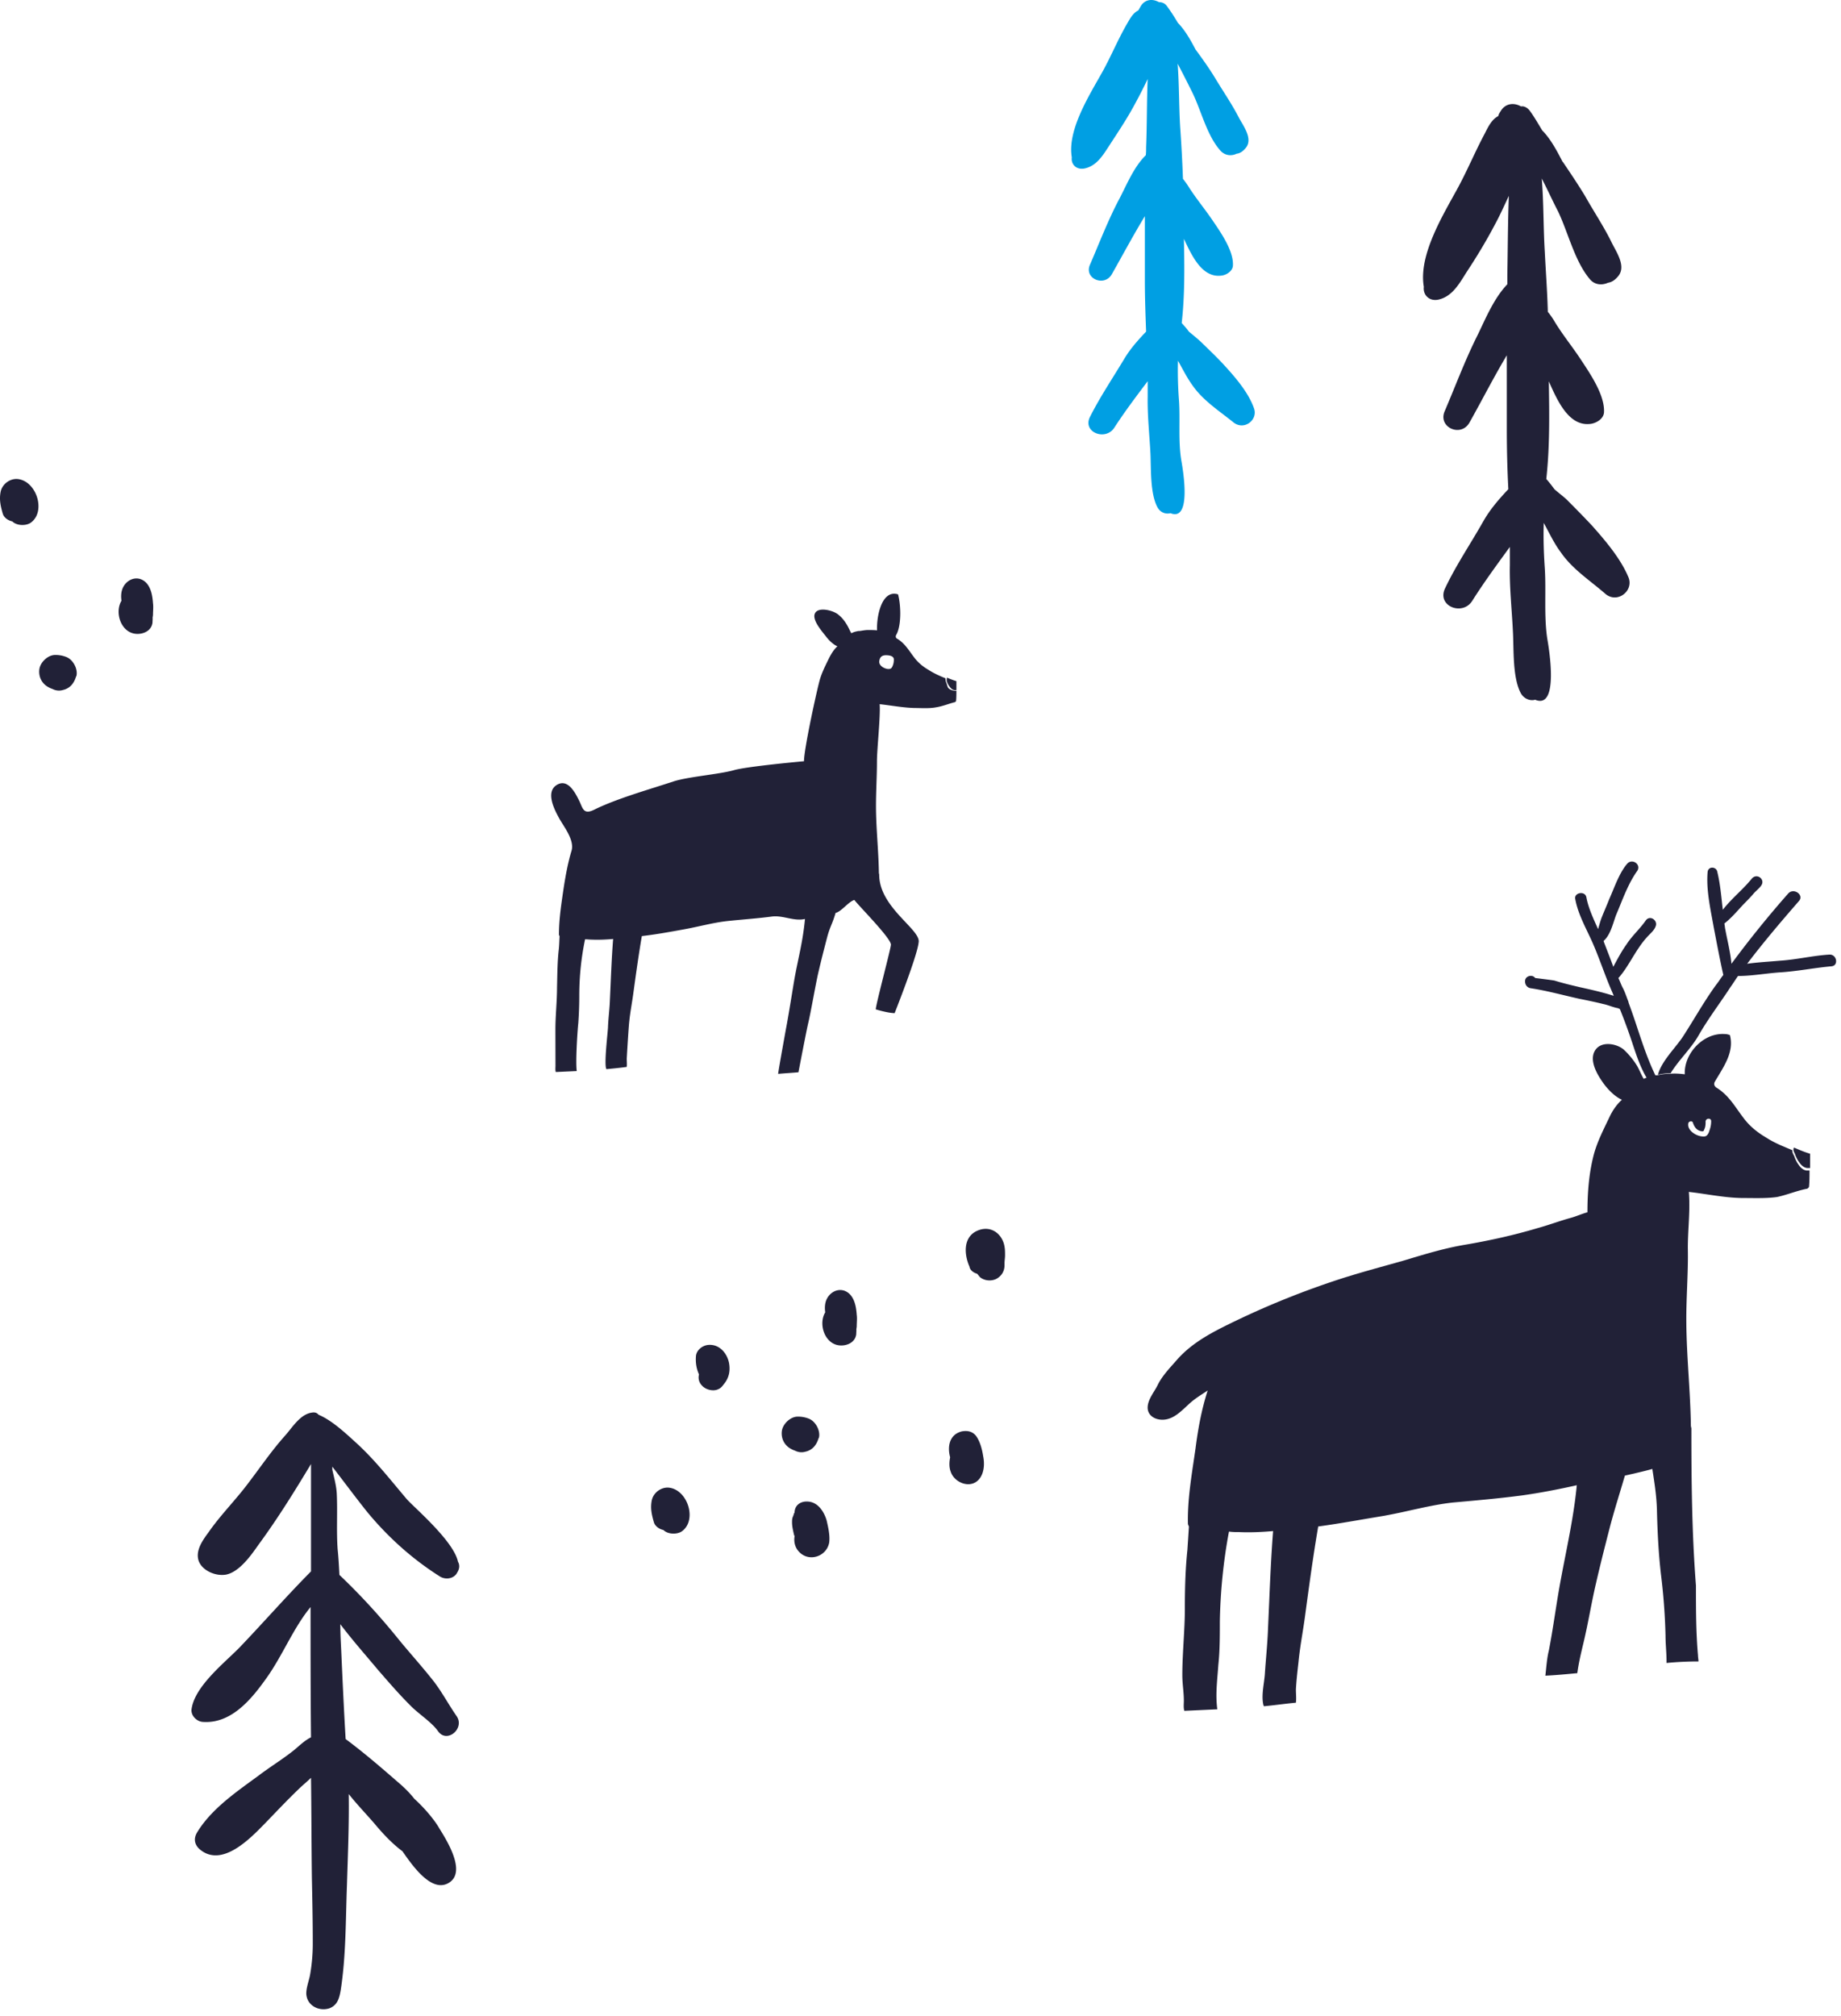 <svg xmlns="http://www.w3.org/2000/svg" fill="none" viewBox="0 0 253 277"><path fill="#009FE3" d="M172.351 56.162c-.772-2.272-2.703-4.46-4.334-6.226-.987-1.052-2.016-2.02-3.046-3.03-.472-.42-1.03-.883-1.588-1.346-.3-.42-.644-.799-.987-1.178.429-3.786.386-7.698.301-11.569 1.072 2.272 2.488 5.427 5.192 5.048.686-.084 1.501-.63 1.544-1.346.129-1.977-1.587-4.46-2.703-6.1-1.073-1.598-2.274-3.029-3.304-4.628a12.67 12.67 0 0 0-.858-1.22 201.48 201.48 0 0 0-.386-7.151c-.172-2.903-.129-5.806-.344-8.667.687 1.304 1.33 2.566 1.974 3.87 1.245 2.483 2.017 5.974 3.905 8.078.644.715 1.545.757 2.231.42.429-.041.858-.294 1.288-.84.944-1.22-.344-2.946-.944-4.04-.944-1.85-2.103-3.533-3.176-5.3-.858-1.43-1.759-2.693-2.746-4.04l-.043-.041c-.558-1.052-1.373-2.609-2.446-3.702-.472-.8-.987-1.599-1.545-2.356-.3-.379-.686-.505-1.072-.505-.901-.505-1.931-.379-2.489.547-.129.21-.215.378-.343.589-.773.378-1.159 1.178-1.631 1.977-1.201 2.104-2.103 4.291-3.261 6.395-1.802 3.24-4.892 8.035-4.248 11.821-.129 1.01.686 1.767 1.802 1.515 1.674-.379 2.532-1.893 3.39-3.197 1.201-1.851 2.446-3.703 3.476-5.638a66.106 66.106 0 0 0 1.759-3.45c-.129 3.114-.086 6.269-.215 9.382 0 .379 0 .715-.043 1.094-1.63 1.599-2.574 3.955-3.604 5.932-1.588 2.987-2.746 6.058-4.076 9.13-.816 1.892 1.973 3.07 3.003 1.303 1.502-2.65 2.961-5.385 4.549-7.993v8.877c0 2.314.086 4.67.171 6.983-1.115 1.178-2.145 2.314-3.003 3.745-1.588 2.65-3.347 5.258-4.72 7.993-1.03 2.103 2.145 3.323 3.347 1.472 1.416-2.187 3.003-4.29 4.591-6.394v2.187c-.043 2.609.257 5.26.386 7.825.086 2.062-.043 5.428.944 7.279.386.757 1.159 1.01 1.802.841 3.004 1.22 1.674-6.184 1.502-7.194-.472-2.735-.128-5.68-.343-8.456-.129-1.767-.172-3.534-.129-5.301.687 1.22 1.288 2.44 2.103 3.534 1.416 1.977 3.561 3.365 5.449 4.88 1.459 1.262 3.433-.21 2.918-1.809Z"/><path fill="#212137" d="M218.83 72.266c-1.113-1.193-2.226-2.317-3.408-3.51-.487-.492-1.182-.983-1.808-1.545a19.796 19.796 0 0 0-1.113-1.404c.487-4.424.417-8.917.348-13.411 1.182 2.668 2.782 6.32 5.842 5.828.765-.14 1.669-.702 1.738-1.545.14-2.317-1.808-5.196-3.06-7.092-1.182-1.825-2.573-3.51-3.686-5.336a10.072 10.072 0 0 0-.973-1.404c-.07-2.738-.279-5.477-.418-8.285-.208-3.37-.139-6.67-.417-10.04.765 1.474 1.461 3.019 2.226 4.493 1.391 2.879 2.295 6.881 4.381 9.338.696.843 1.739.843 2.504.492.487-.07.974-.351 1.46-.983 1.044-1.404-.417-3.37-1.043-4.704-1.043-2.107-2.365-4.073-3.547-6.18-.974-1.614-2.017-3.159-3.06-4.703l-.07-.07c-.626-1.194-1.53-3.02-2.782-4.283-.556-.913-1.112-1.896-1.738-2.739-.348-.421-.765-.632-1.183-.562-.973-.561-2.156-.42-2.781.632-.14.211-.279.422-.348.703-.835.42-1.322 1.334-1.808 2.317-1.322 2.457-2.365 4.985-3.687 7.442-2.016 3.721-5.494 9.268-4.729 13.692-.139 1.123.765 2.036 2.017 1.755 1.878-.421 2.852-2.177 3.825-3.721 1.391-2.107 2.713-4.283 3.895-6.53.695-1.264 1.321-2.668 1.947-4.002-.139 3.65-.139 7.232-.208 10.883v1.264c-1.809 1.895-2.921 4.563-4.034 6.88-1.739 3.44-3.06 7.022-4.59 10.602-.904 2.177 2.225 3.581 3.408 1.545 1.738-3.09 3.338-6.249 5.146-9.268v10.321c0 2.668.07 5.407.209 8.075-1.252 1.334-2.434 2.668-3.408 4.353-1.739 3.09-3.756 6.038-5.286 9.268-1.182 2.458 2.434 3.862 3.756 1.685 1.599-2.527 3.408-4.985 5.146-7.372v2.528c-.069 3.019.279 6.108.418 9.057.139 2.387-.07 6.249 1.043 8.426.417.842 1.321 1.193 2.017.982 3.338 1.405 1.878-7.161 1.669-8.355-.487-3.16-.139-6.6-.348-9.76-.139-2.035-.208-4.072-.139-6.178.765 1.404 1.461 2.879 2.365 4.072 1.599 2.317 4.034 3.862 6.12 5.688 1.6 1.334 3.825-.352 3.199-2.177-1.043-2.598-3.199-5.126-5.007-7.162ZM246.661 158.516c.139.419.348.839.557 1.119.279.42.627.77 1.115.84h.418v-1.959c-.697-.21-1.394-.49-2.021-.77l-.209-.07c-.139.35 0 .56.14.84Z"/><path fill="#212137" fill-rule="evenodd" d="M227.491 147.738c-1-2.055-1.734-4.259-2.472-6.476l-.012-.038a101.366 101.366 0 0 0-1.209-3.491v-.07c-.278-.7-.487-1.399-.836-2.029-.104-.21-.191-.42-.279-.63-.045-.11-.091-.221-.14-.332l-.073-.163-.066-.135.071-.069c.677-.771 1.237-1.689 1.794-2.601.13-.213.26-.426.391-.637.174-.279.35-.554.532-.821.418-.629.906-1.259 1.463-1.819.418-.42.766-.769.906-1.259.209-.77-.836-1.469-1.394-.7-.359.526-.796 1.02-1.237 1.52-.329.373-.661.749-.965 1.143a8.767 8.767 0 0 0-.445.626c-.697.979-1.254 2.029-1.812 3.078-.418-1.189-.906-2.379-1.324-3.498v-.07c.736-.634 1.115-1.787 1.437-2.765.104-.318.202-.617.305-.873l.18-.427c.115-.278.23-.56.346-.845l.002-.005c.655-1.61 1.341-3.292 2.329-4.671.627-.909-.697-1.819-1.394-.979-.841 1.003-1.405 2.365-1.93 3.634-.171.413-.338.816-.509 1.194-.168.438-.352.876-.537 1.313l-.02.051-.02.048-.155.369c-.132.315-.261.631-.382.947-.14.42-.279.91-.419 1.4-.626-1.4-1.323-2.869-1.602-4.338-.14-.98-1.742-.7-1.533.21.281 1.579 1.014 3.113 1.727 4.602l.286.601.217.464c.436.965.825 1.955 1.205 2.954l.276.728.004.01.229.603c.178.47.358.939.545 1.408a45.29 45.29 0 0 0 .647 1.541l.054.134c.035.089.07.178.106.248-1.533-.489-3.066-.839-4.669-1.189-1.185-.28-2.369-.56-3.484-.91-.348-.07-2.647-.35-2.647-.35-.419-.559-1.394-.279-1.394.42v.07c0 .166.044.332.127.477.126.22.345.391.639.433 1.562.237 3.092.604 4.612.969l.743.177c.468.111.936.22 1.404.323 1.045.21 2.09.42 3.205.7.248.049.478.117.702.189.409.132.801.28 1.25.371.069 0 .209.069.348.139a76.015 76.015 0 0 1 1.742 4.758l.002.009c.536 1.614 1.072 3.228 1.919 4.655l-.144.059-.141.058-.103.047c-.348-.56-.627-1.329-.975-1.889a10.69 10.69 0 0 0-1.812-2.169c-1.045-.84-3.205-1.19-3.972.28-.766 1.469.558 3.498 1.394 4.617.488.63 1.393 1.61 2.369 2.03-.766.699-1.324 1.539-1.742 2.448-.766 1.61-1.602 3.219-2.09 4.968-.697 2.589-.906 5.318-.906 8.046-.201.055-.402.12-.603.189-.182.063-.365.13-.547.196-.383.14-.766.28-1.149.385-.765.209-1.513.454-2.261.698l-.442.144c-.604.196-1.209.388-1.826.557-3.275.98-6.759 1.749-10.104 2.309-2.71.465-5.294 1.244-7.932 2.04l-.429.129c-.749.213-1.497.421-2.245.629-2.454.684-4.898 1.365-7.301 2.17a115.71 115.71 0 0 0-15.19 6.297c-2.369 1.189-4.599 2.519-6.341 4.478a54.06 54.06 0 0 1-.525.595l-.004.005c-.798.897-1.678 1.886-2.188 2.968-.124.25-.285.513-.452.787-.488.799-1.028 1.685-.872 2.572.209 1.049 1.393 1.469 2.369 1.329 1.154-.151 2.054-.991 2.91-1.788.333-.311.66-.616.992-.871.21-.163.427-.319.646-.469.251-.173.507-.338.757-.501l.031-.02c.175-.114.349-.227.517-.339-.836 2.589-1.324 5.247-1.672 7.976-.488 3.428-1.115 6.857-1.045 10.285 0 .14.069.28.139.42-.07 1.12-.139 2.169-.209 3.219-.279 2.658-.349 5.317-.349 8.046 0 1.495-.086 3.008-.173 4.53-.055.983-.111 1.969-.145 2.957-.019.559-.03 1.119-.03 1.678 0 .595.052 1.172.104 1.75.052.577.105 1.154.105 1.749 0 .49-.07.979.07 1.399l4.529-.21c-.223-1.623-.089-3.246.045-4.87.033-.405.067-.811.094-1.217.209-1.959.209-3.918.209-5.947.07-4.128.488-8.326 1.254-12.384.226.032.436.049.645.059.243.011.486.011.749.011 1.533.07 3.066 0 4.669-.14-.264 3.386-.408 6.732-.552 10.098l-.004.075c-.046 1.061-.092 2.124-.141 3.191-.047 1.335-.153 2.64-.259 3.954l-.093 1.148-.067.915c-.022.482-.09.987-.159 1.497-.14 1.044-.284 2.111-.05 3.051l.07.139c1.463-.139 2.926-.349 4.39-.489.047-.378.031-.82.015-1.24-.007-.201-.015-.398-.015-.579.063-1.146.184-2.233.31-3.367l.038-.342c.128-1.33.335-2.633.54-3.926.129-.817.258-1.629.366-2.441.557-4.128 1.115-8.256 1.811-12.314 2.1-.287 4.167-.64 6.223-.992.632-.108 1.263-.216 1.894-.321l.942-.156a91.185 91.185 0 0 0 3.619-.75c1.929-.427 3.858-.854 5.787-1.069l.39-.035c1.543-.138 3.102-.277 4.668-.434.64-.064 1.282-.131 1.924-.202.854-.095 1.71-.197 2.564-.309 2.509-.35 5.017-.84 7.525-1.399-.315 3.307-.952 6.555-1.589 9.802-.347 1.767-.694 3.535-.988 5.311-.419 2.518-.767 5.037-1.255 7.556-.088.356-.156.719-.212 1.086-.076.507-.129 1.023-.183 1.543v.007c-.029.287-.059.575-.092.862 1.463-.07 2.926-.209 4.389-.349.19-1.398.495-2.68.81-4.004l.004-.018.092-.386c.314-1.33.575-2.659.836-3.988.262-1.33.523-2.659.837-3.989.147-.65.3-1.3.457-1.949l.283-1.162c.348-1.412.71-2.824 1.071-4.235.438-1.708.942-3.381 1.445-5.045l.399-1.33.246-.832.07-.21.943-.211c.395-.09.789-.181 1.184-.276a46.23 46.23 0 0 0 1.636-.422l.034.228c.14.907.277 1.799.386 2.701.1.827.175 1.663.207 2.528.069 3.009.209 6.017.557 9.026.349 2.799.558 5.597.627 8.396 0 .367.013.734.031 1.101.012.228.026.456.039.683.035.595.07 1.19.07 1.784v.21a47.05 47.05 0 0 1 4.389-.21c0-.28-.069-.559-.069-.839-.279-3.219-.279-6.367-.279-9.586-.558-7.206-.627-14.343-.627-21.55 0-.07-.018-.14-.035-.21a.854.854 0 0 1-.035-.209c-.033-2.287-.172-4.573-.31-6.859l-.002-.034c-.158-2.6-.315-5.2-.315-7.801 0-1.429.055-2.872.11-4.317.069-1.808.138-3.619.099-5.408 0-.998.052-1.986.104-2.971.082-1.571.164-3.135.036-4.725.534.059 1.068.131 1.602.208l.906.134c1.672.248 3.345.497 5.017.497.283 0 .574.003.87.006h.014c1.229.011 2.539.023 3.714-.146.638-.134 1.275-.334 1.92-.536.695-.218 1.399-.438 2.122-.583.139 0 .278-.14.349-.28.069-.77.069-1.469.069-2.239h-.418c-.488-.07-.836-.42-1.115-.84-.209-.279-.418-.699-.557-1.119l-.061-.118c-.037-.072-.073-.141-.105-.209a1.957 1.957 0 0 1-.05-.117.9.9 0 0 1-.063-.326v-.067c-1.324-.56-2.439-.982-3.623-1.752-1.185-.7-2.23-1.539-3.066-2.659-.277-.36-.536-.724-.791-1.084-.835-1.178-1.638-2.31-2.972-3.114-.206-.155-.298-.349-.276-.552a.717.717 0 0 1 .067-.217c.152-.26.309-.52.467-.781 1.075-1.774 2.17-3.582 1.623-5.656-.209-.07-.417-.14-.696-.14-2.997-.21-5.644 2.729-5.505 5.527-.627-.07-1.324-.14-2.021-.07-.627 0-1.184.07-1.742.21h-.279Zm7.317 7.906c-.209.42-.418.56-.906.49-.836-.07-2.09-.839-1.881-1.819.069-.278.549-.349.625-.076l.002.006c.053.16.115.311.189.448.047.086.099.168.157.242.211.273.5.458.908.499h.051a.38.38 0 0 0 .105-.016l.005-.002.006-.002.009-.004.01-.005c.068-.043.071-.137.162-.32.085-.212.118-.398.131-.589a4.5 4.5 0 0 0 .008-.166l.001-.225c0-.229.168-.367.347-.397l.005-.001.031-.004c.192-.018.383.087.383.332 0 .627-.137 1.046-.346 1.603l-.002.006Z" clip-rule="evenodd"/><path fill="#212137" d="M249.071 131.41c-.365.053-.73.109-1.095.166-.883.136-1.767.273-2.659.359l-.239.022-.285.023-.23.016c-.484.044-.96.081-1.432.118-1.024.08-2.026.158-3.028.301 2.23-2.938 4.669-5.807 7.107-8.606.766-.839-.697-1.889-1.463-1.049a143.303 143.303 0 0 0-7.804 9.655 16.683 16.683 0 0 0-.169-1.31 43.879 43.879 0 0 0-.367-1.878l-.002-.013-.01-.048a78.378 78.378 0 0 1-.207-1.007l-.081-.431a2.394 2.394 0 0 1-.049-.261l-.02-.157a3.261 3.261 0 0 0-.071-.422c.808-.637 1.472-1.37 2.151-2.119l.428-.47c.488-.49.975-.979 1.393-1.469.349-.42.836-.77 1.115-1.19.558-.839-.627-1.749-1.324-.909-.56.695-1.215 1.344-1.874 1.998-.734.726-1.473 1.459-2.097 2.27-.039-.317-.073-.636-.109-.956l-.016-.143c-.154-1.401-.311-2.819-.642-4.149-.139-.699-1.254-.769-1.324.07-.175 2.112.237 4.322.622 6.383.074.398.147.789.214 1.174l.169.877c.363 1.892.733 3.822 1.155 5.7-.348.419-.627.909-.975 1.329-1.088 1.5-2.026 3.03-2.971 4.571l-.008.013-.076.123-.034.058-.573.927c-.284.458-.572.916-.867 1.375-.342.526-.78 1.074-1.233 1.641-.932 1.165-1.922 2.405-2.251 3.676a6.982 6.982 0 0 1 1.742-.21c.532-.869 1.193-1.674 1.851-2.477l.004-.005c.295-.36.59-.719.872-1.083.221-.285.435-.573.635-.866.167-.245.325-.493.47-.746.85-1.482 1.814-2.878 2.783-4.28.541-.782 1.083-1.565 1.607-2.367.348-.49.696-1.05 1.045-1.539 1.176 0 2.353-.137 3.529-.274l.567-.065a38.585 38.585 0 0 1 1.548-.151c2.438-.14 4.808-.63 7.177-.84 1.045-.07.766-1.679-.279-1.609-.779.047-1.551.143-2.32.254ZM117.962 86.692c-.178.044-.443.087-.665.175-.089.044-.222.088-.31.132-.222-.395-.399-.834-.621-1.186-.31-.527-.709-1.01-1.152-1.361-.665-.571-2.719-1.127-3.207-.205-.487.922 1.035 2.576 1.567 3.28.31.394.886 1.01 1.507 1.273-.488.439-.798.966-1.108 1.537-.488 1.01-1.019 2.02-1.33 3.118-.443 1.626-2.154 9.464-2.154 11.133 0 0-7.884.709-9.657 1.237-2.039.571-6.305.888-8.3 1.547-3.324 1.098-7.79 2.348-10.892 3.885-1.507.746-1.556-.274-2.075-1.306-.519-1.031-1.556-3.095-3.113-2.063-1.556 1.032-.124 3.611.452 4.642.575 1.032 2.074 2.908 1.64 4.356-.488 1.625-.799 3.294-1.065 5.007-.31 2.108-.664 4.304-.664 6.457 0 .131.044.219.088.263-.044.659-.044 1.318-.133 2.02-.177 1.669-.177 3.382-.221 5.051 0 1.933-.222 3.865-.222 5.754 0 .747.01 4.27.01 4.973 0 .307-.045.615.044.878.975-.043 1.906-.087 2.88-.131-.176-1.23.08-5.325.213-6.598.089-1.23.133-2.504.133-3.734 0-2.635.266-5.226.798-7.774.31 0 .576.044.886.044.975.044 1.995 0 2.97-.088-.222 2.811-.31 5.578-.444 8.389-.044 1.274-.221 2.504-.265 3.778-.045.878-.523 4.753-.257 5.631l.044.088c.931-.088 1.862-.176 2.793-.307.044-.352 0-.791 0-1.142.044-.791.256-4.358.345-5.105.133-1.318.399-2.635.576-3.997.355-2.591.71-5.139 1.152-7.73 1.906-.22 3.856-.571 5.762-.922 1.995-.352 3.99-.923 5.984-1.142 2.038-.22 4.077-.352 6.072-.615 1.595-.22 3.008.678 4.603.327-.31 3.206-.88 5.119-1.457 8.281-.265 1.582-.852 5.261-1.162 6.842-.133.747-.983 5.412-1.072 6.159.931-.088 1.862-.132 2.793-.22.177-.922 1.116-5.807 1.337-6.729.399-1.669 1.03-5.437 1.429-7.106.354-1.537.753-3.074 1.152-4.611.399-1.538.703-1.825 1.147-3.319l.044-.132c.798-.175 1.779-1.556 2.576-1.776.536.745 5.023 5.235 5.023 6.138 0 .515-2.082 8.245-2.082 8.893 0 0 1.662.516 2.593.516 0 0 3.12-7.862 3.298-9.719.341-1.754-5.419-4.774-5.419-9.298 0-.088-.044-.175-.044-.263-.045-3.075-.399-6.149-.399-9.224 0-2.02.133-4.084.133-6.105 0-1.625.504-6.257.371-7.838 1.596.175 3.191.483 4.787.526.931 0 1.994.088 2.925-.087.887-.132 1.729-.483 2.571-.703.088 0 .177-.088.221-.176.045-.483.045-.966.045-1.405h-.266c-.311-.044-.714-.174-.892-.438-.088-.175-.133-.395-.221-.659-.089-.131-.128-.44-.128-.616-.842-.351-1.552-.659-2.305-1.142-.753-.44-1.418-.966-1.95-1.67-.754-.965-1.285-1.975-2.394-2.634-.177-.088-.221-.308-.132-.483.753-1.274.67-4.102.271-5.595a1.32 1.32 0 0 0-.443-.088c-1.906-.132-2.532 3.267-2.443 5.024-.399-.044-.843-.044-1.286-.044-.354 0-.753.088-1.108.132h-.177Zm2.881 4.084c.044-.175.101-.753.908-.753s1.086.27 1.086.578c0 .35-.044.658-.221 1.01-.133.263-.266.307-.577.307-.531-.044-1.329-.483-1.196-1.142Z"/><path fill="#212137" d="M130.106 93.587c.089.264.222.527.355.703.177.263.398.483.709.527h.266v-1.23a11.06 11.06 0 0 1-1.286-.483c-.088.22-.044.317-.044.483ZM36.638 230.531c-2.014 2.841-4.82 6.348-8.786 6.046-.855-.061-1.648-.907-1.526-1.754.427-3.143 4.515-6.348 6.59-8.464 3.295-3.446 6.468-7.073 9.824-10.459v-14.752c-2.258 3.748-4.577 7.497-7.2 11.064-.977 1.39-2.563 3.688-4.393 4.111-1.404.302-3.356-.484-3.845-1.874-.488-1.451.61-2.902 1.404-3.99 1.647-2.358 3.722-4.414 5.43-6.711 1.709-2.237 3.173-4.414 5.065-6.53.976-1.088 2.074-2.962 3.722-3.144.366-.06.671.061.854.303 1.892.785 3.844 2.66 5.248 3.929 2.563 2.358 4.576 4.958 6.834 7.618.915 1.088 6.468 5.744 7.078 8.646.244.423.244.967-.122 1.511l-.061.121c-.488.726-1.526.847-2.258.423-3.844-2.418-7.261-5.501-10.129-9.008-1.586-1.995-3.112-4.051-4.698-6.106v.423c.244 1.088.549 2.176.61 3.265.122 2.539-.061 5.139.122 7.678.122 1.149.183 2.358.244 3.506 3.05 2.902 5.736 5.865 8.36 9.13 1.403 1.693 2.867 3.325 4.27 5.078 1.343 1.633 2.258 3.446 3.479 5.2 1.16 1.693-1.343 3.809-2.563 2.055-.854-1.209-2.563-2.297-3.661-3.385-1.648-1.633-3.051-3.265-4.576-5.018-1.77-2.116-3.54-4.112-5.187-6.288 0 1.209.061 2.358.122 3.567.183 4.051.366 8.162.61 12.213 2.685 1.995 5.248 4.232 7.75 6.408a15.54 15.54 0 0 1 1.708 1.814c1.465 1.33 2.807 2.962 3.417 4.051.976 1.572 3.661 5.804 1.465 7.376-2.38 1.693-5.065-2.116-6.53-4.232-1.464-1.089-2.745-2.479-3.905-3.87-1.098-1.269-2.38-2.6-3.478-3.99.061 4.172-.122 8.404-.244 12.454-.183 4.777-.122 9.734-.854 14.45-.183 1.088-.427 2.116-1.586 2.539-1.343.424-2.868-.302-3.112-1.692-.183-.847.366-2.177.488-2.963.244-1.391.366-2.842.366-4.232 0-3.023-.061-5.986-.122-9.008-.061-4.595-.061-9.19-.122-13.785-.55.544-1.16 1.028-1.648 1.511-1.647 1.572-3.111 3.144-4.698 4.777-1.953 1.995-5.858 6.106-8.909 3.567-.732-.605-.915-1.451-.427-2.298 1.953-3.264 5.43-5.622 8.482-7.859 1.586-1.209 3.295-2.237 4.881-3.507.793-.665 1.465-1.33 2.319-1.753-.061-5.986-.061-11.971-.061-17.896-2.38 2.902-3.844 6.65-6.04 9.734ZM115.433 184.852c.978.07 2.096-.419 2.236-1.537 0-.21.07-1.048 0-.489 0-.21.07-.419.07-.629 0-.489.07-1.048 0-1.537-.07-1.048-.28-2.235-1.048-2.934-1.188-1.048-2.795-.279-3.214 1.118-.14.489-.14.978-.07 1.467-.978 1.607-.07 4.401 2.026 4.541ZM18.72 87.087c.979.07 2.096-.42 2.236-1.537 0-.21.07-1.048 0-.49 0-.209.07-.419.07-.628 0-.49.07-1.048 0-1.537-.07-1.048-.28-2.236-1.048-2.934-1.188-1.048-2.795-.28-3.214 1.118-.14.489-.14.978-.07 1.467-.978 1.606-.07 4.401 2.026 4.54ZM134.277 175.004c.139.14.279.349.419.489.629.489 1.537.559 2.235.21.769-.42 1.118-1.118 1.118-1.887v-.279c0-.349.07-.699.07-1.048 0-.559 0-.978-.14-1.537-.419-1.537-1.816-2.515-3.423-1.956-2.236.768-2.096 3.283-1.327 5.03.07.489.559.838 1.048.978ZM96.478 190.374c.49.559 1.538.838 2.236.489.35-.14.559-.419.769-.699.698-.838.908-1.816.698-2.934-.28-1.327-1.327-2.585-2.864-2.445-.769.07-1.607.698-1.677 1.537-.07.908.07 1.746.42 2.515-.14.559 0 1.118.418 1.537ZM111.014 206.303c-1.048-.07-1.887.558-1.817 1.676 0-.419-.14.21-.21.35-.139.279-.139.558-.139.838 0 .559.14 1.118.279 1.747l.07.139c-.14.839.07 1.677.769 2.306 1.397 1.257 3.632.419 3.982-1.398.139-.978-.14-2.165-.35-3.073-.349-1.188-1.187-2.516-2.584-2.585ZM130.644 202.181c.489 1.537 2.725 2.445 3.912 1.048.699-.839.769-2.096.559-3.144-.139-.908-.419-2.026-.978-2.795-.489-.628-1.187-.768-1.956-.628-1.677.419-2.026 2.026-1.607 3.563-.14.698-.14 1.397.07 1.956ZM92.082 204.416c-1.118-.209-2.306.629-2.515 1.747-.21 1.048 0 1.956.279 2.934.14.559.698.978 1.327 1.118.629.629 1.956.629 2.585.14 2.026-1.537.769-5.519-1.676-5.939ZM2.6 65.84c-1.118-.21-2.305.629-2.515 1.746-.21 1.048 0 1.957.28 2.935.14.559.698.978 1.327 1.117.629.63 1.956.63 2.585.14 2.026-1.537.768-5.519-1.677-5.938ZM111.153 194.915a3.975 3.975 0 0 0-1.537-.28c-.978 0-2.026.979-2.166 1.957-.14 1.048.349 2.026 1.327 2.515.14.07.28.139.489.209.42.21.909.28 1.398.14.978-.21 1.537-.908 1.816-1.816l.07-.14c.21-.978-.489-2.236-1.397-2.585ZM9.111 90.266a3.982 3.982 0 0 0-1.537-.28c-.978 0-2.026.978-2.165 1.956-.14 1.048.35 2.026 1.327 2.515.14.07.28.14.49.21.418.21.907.28 1.396.14.979-.21 1.537-.909 1.817-1.817l.07-.14c.21-.978-.49-2.235-1.398-2.584Z"/></svg>